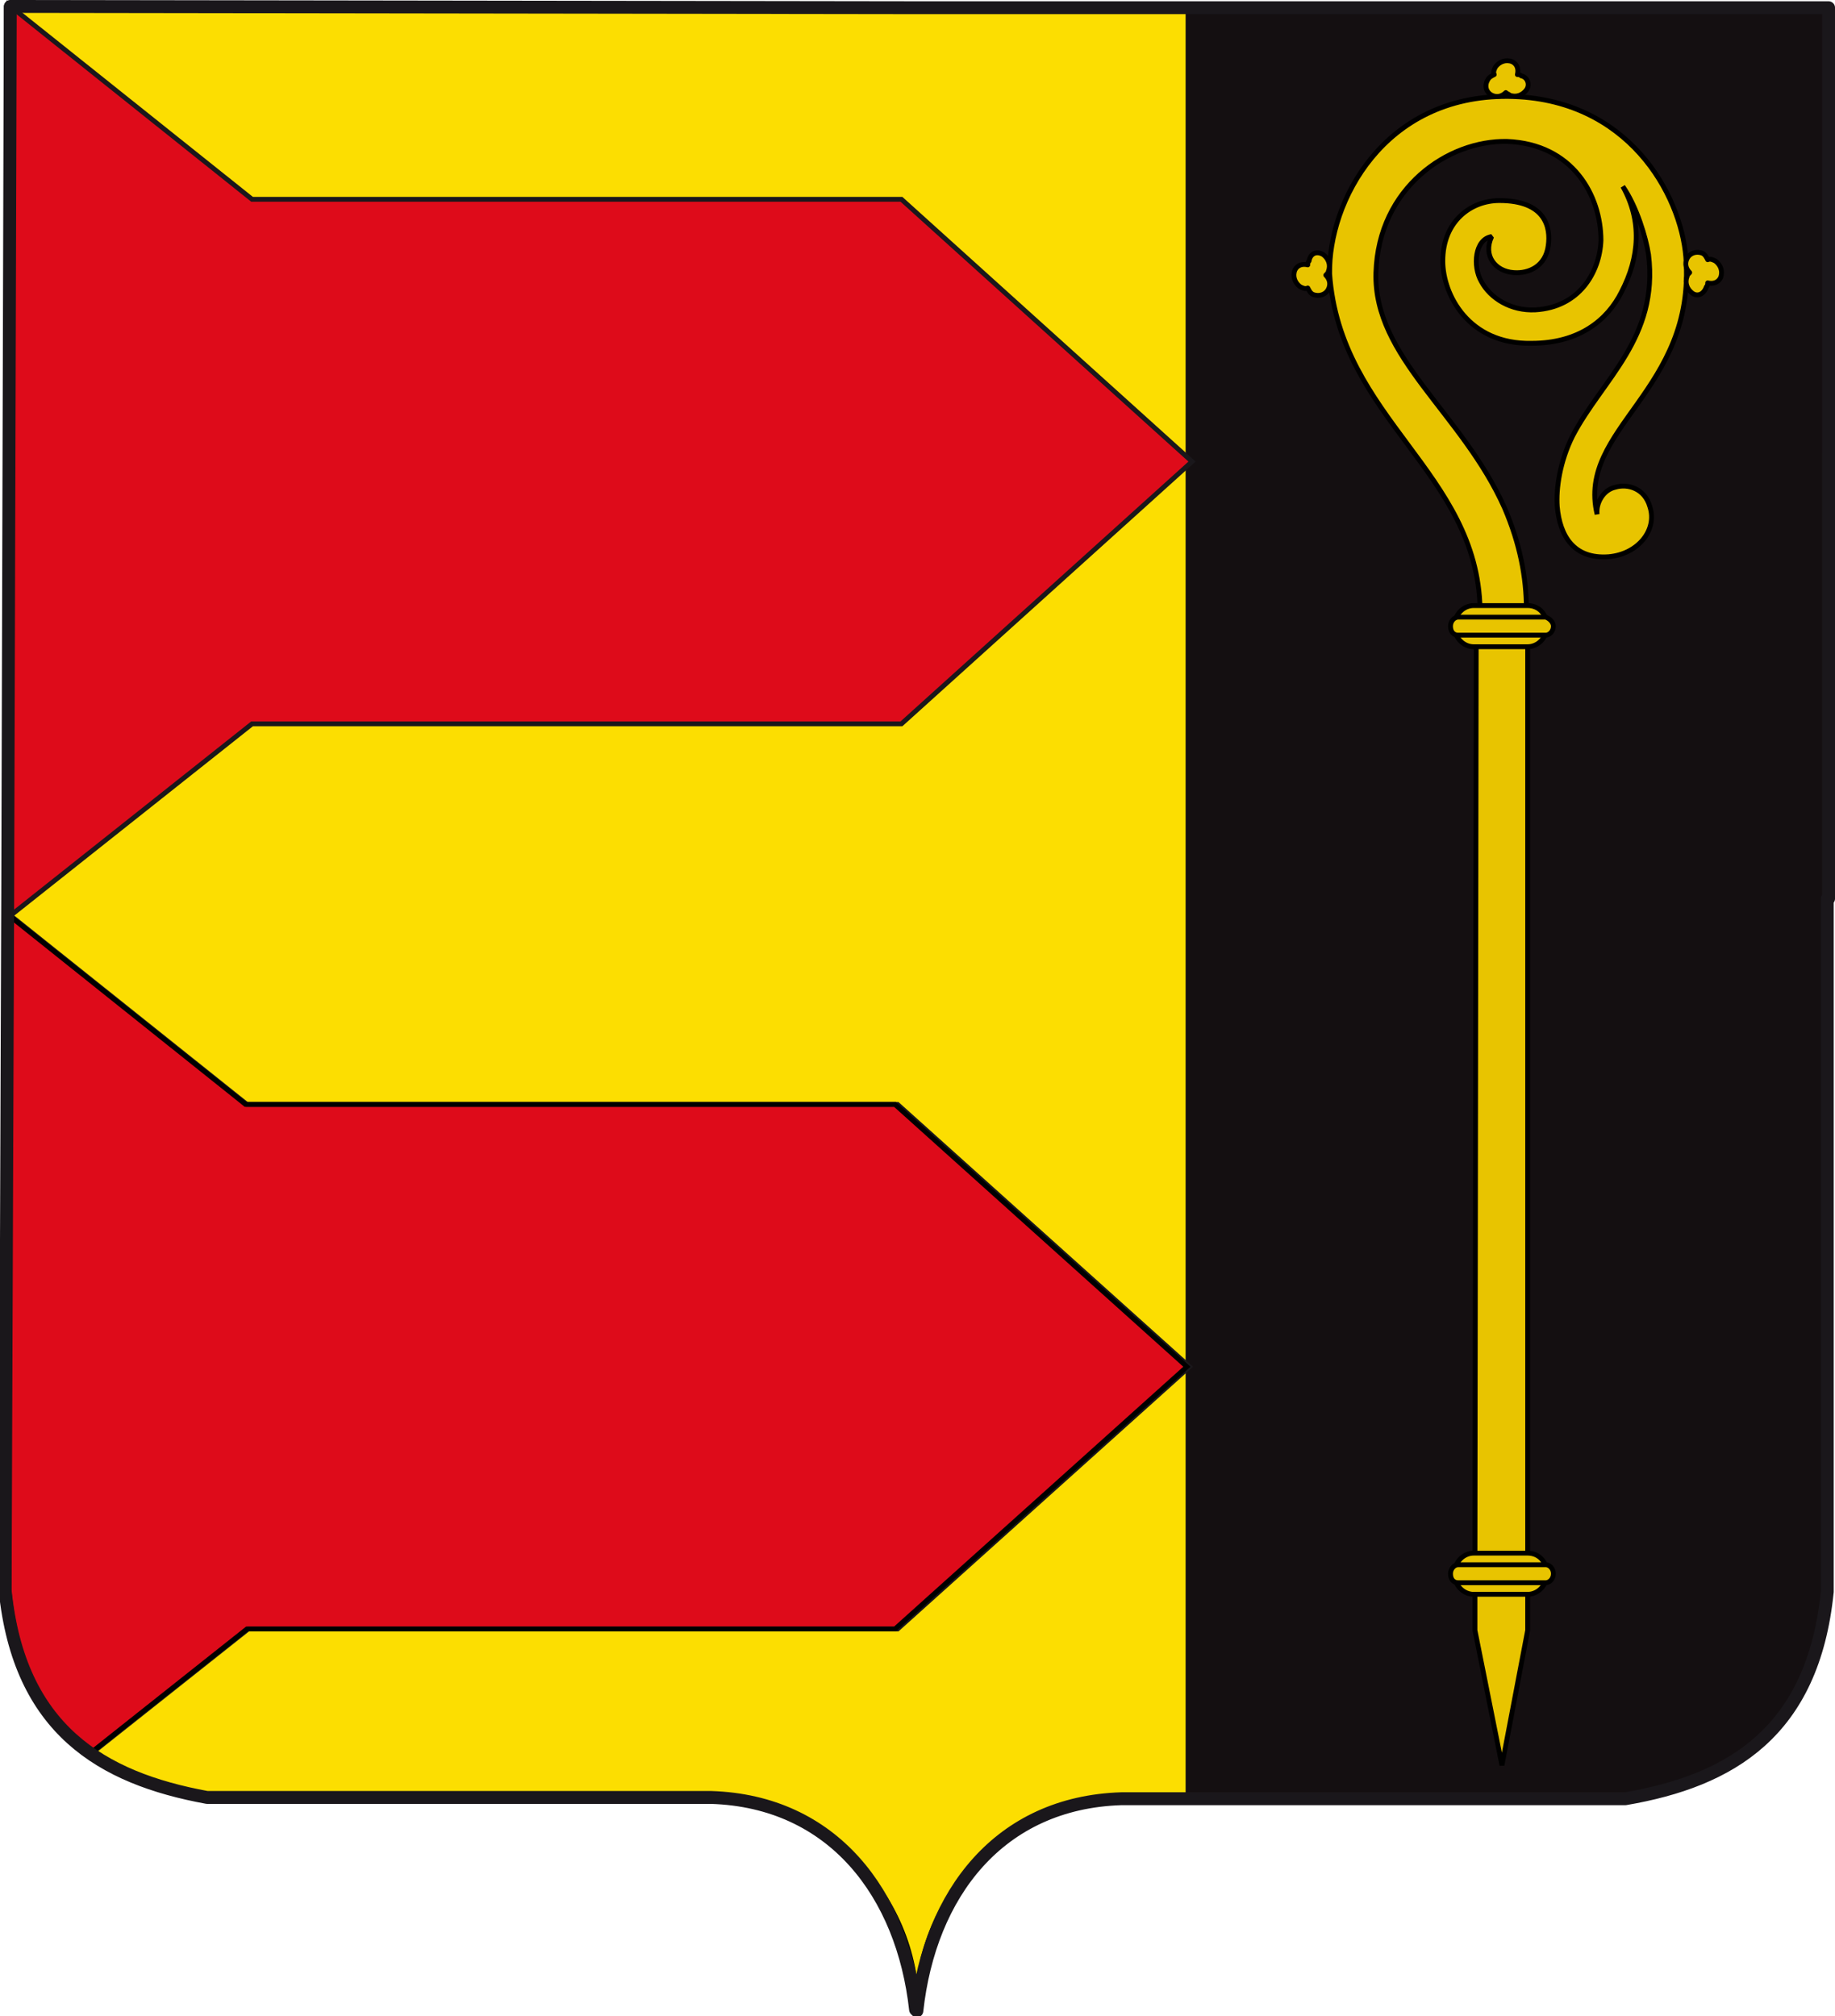 <svg enable-background="new 0 0 142.7 156.8" height="156.8" viewBox="0 0 142.7 156.8" width="142.7" xmlns="http://www.w3.org/2000/svg"><path d="m142.2.6h-70.5l-70.9-.1-.2 69.2-.2 54c1.1 10.8 7.5 14.6 15.7 16.1h39.2c9.5.3 14.9 7.5 15.9 16.5l.1.1c1-9.1 6.4-16.2 15.9-16.5h39.2c8.2-1.4 14.6-5.2 15.7-16.1v-53.9h.1z" fill="#fcde01"/><path d="m142.2.6h-70.5l-70.9-.1-.2 69.2-.2 54c1.1 10.8 7.5 14.6 15.7 16.1h39.2c9.5.3 14.9 7.5 15.9 16.5l.1.1c1-9.1 6.4-16.2 15.9-16.5h39.2c8.2-1.4 14.6-5.2 15.7-16.1v-53.9h.1z" fill="none" stroke="#000" stroke-width=".376"/><path d="m92.2 139.8h34.2c8.2-1.4 14.6-5.2 15.7-16.1v-53.9h.1v-69.2h-50z" fill="#140f11"/><path d="m69.8 126.7 22.7-20.4-22.7-20.4h-50.6l-18.4-14.7-.1 52.5c.6 6.2 3 10.1 6.5 12.6l12.1-9.6z" fill="#de0b1a" stroke="#1a171b" stroke-width=".376"/><path d="m69.6 126.7 22.7-20.4-22.7-20.4h-50.5l-18.4-14.7-.1 52.5c.6 6.2 3 10.1 6.5 12.6l12.1-9.6z" fill="none" stroke="#000" stroke-width=".376"/><path d="m.7.4v70.9l18.9-15h50.5l22.6-20.4-22.6-20.4h-50.5z" fill="#de0b1a" stroke="#1a171b" stroke-width=".376"/><path d="m115.1 47.4c-.2-10.7-10.9-14.8-11.7-26.1-.1-5.6 4.2-13.9 13.9-13.8 9.3.1 13.4 7.6 13.8 12.5.8 10.4-8.5 13.3-6.9 20-.1-.9.5-1.9 1.4-2.1 1-.3 2.3.1 2.7 1.5.6 1.8-.9 3.7-3.2 3.9-2.7.2-3.8-1.6-4-3.9-.1-1.4.2-3.5 1.2-5.5 2.3-4.4 6.7-7.6 5.9-14.1-.2-1.3-.9-3.7-2-5.3 1.5 2.7 1.3 5.5-.1 8.2-1.1 2.2-3.3 4-7 4-4.9.1-6.9-3.8-6.9-6.4 0-3.1 2.2-4.7 4.4-4.7 3.6 0 4 2.1 3.8 3.5-.2 1.6-1.5 2.2-2.7 2.1-1.4-.1-2.4-1.3-1.7-2.8-1.3.2-1.5 2.3-.8 3.5.7 1.3 2.3 2.3 4.2 2.2 3.4-.2 5-2.9 5.1-5.4 0-3.5-2.2-7.5-7.3-7.7-4.6-.1-10 3.6-10.2 10.2s6.7 10.9 10 18.3c1.2 2.8 1.7 5.4 1.7 7.9v7.9h-3.5z" fill="#e8c400"/><path d="m115.1 47.4c-.2-10.7-10.9-14.8-11.7-26.1-.1-5.6 4.2-13.9 13.9-13.8 9.3.1 13.4 7.6 13.8 12.5.8 10.4-8.5 13.3-6.9 20-.1-.9.5-1.9 1.4-2.1 1-.3 2.3.1 2.7 1.5.6 1.8-.9 3.7-3.2 3.9-2.7.2-3.8-1.6-4-3.9-.1-1.4.2-3.5 1.2-5.5 2.3-4.4 6.7-7.6 5.9-14.1-.2-1.3-.9-3.7-2-5.3 1.5 2.7 1.3 5.5-.1 8.2-1.1 2.2-3.3 4-7 4-4.9.1-6.9-3.8-6.9-6.4 0-3.1 2.2-4.7 4.4-4.7 3.6 0 4 2.1 3.8 3.5-.2 1.6-1.5 2.2-2.7 2.1-1.4-.1-2.4-1.3-1.7-2.8-1.3.2-1.5 2.3-.8 3.5.7 1.3 2.3 2.3 4.2 2.2 3.4-.2 5-2.9 5.1-5.4 0-3.5-2.2-7.5-7.3-7.7-4.6-.1-10 3.6-10.2 10.2s6.7 10.9 10 18.3c1.2 2.8 1.7 5.4 1.7 7.9v7.9h-3.5z" fill="none" stroke="#000" stroke-linecap="round" stroke-linejoin="bevel" stroke-width=".376"/><path d="m102.9 19.8c.4.3.6.8.4 1.3 0 .1-.1.2-.2.3.3.3.4.7.2 1.1s-.7.6-1.2.4c-.2-.1-.3-.3-.4-.5-.2.1-.4 0-.6-.1-.4-.3-.6-.8-.4-1.3.2-.4.6-.5 1-.4 0-.1 0-.2.1-.3.1-.6.6-.8 1.1-.5z" fill="#e8c400"/><path d="m102.9 19.8c.4.3.6.8.4 1.3 0 .1-.1.2-.2.3.3.3.4.7.2 1.1s-.7.6-1.2.4c-.2-.1-.3-.3-.4-.5-.2.1-.4 0-.6-.1-.4-.3-.6-.8-.4-1.3.2-.4.6-.5 1-.4 0-.1 0-.2.1-.3.1-.6.6-.8 1.1-.5z" fill="none" stroke="#000" stroke-linecap="round" stroke-linejoin="round" stroke-width=".376"/><path d="m118.7 7c-.3.4-.8.6-1.3.4-.1-.1-.2-.1-.3-.2-.3.3-.7.4-1.1.2s-.6-.7-.3-1.2c.1-.2.3-.3.5-.4-.1-.2 0-.4.1-.6.3-.4.8-.6 1.3-.4.4.2.5.6.4 1 .1 0 .2 0 .3.1.5.1.7.7.4 1.1z" fill="#e8c400"/><path d="m118.7 7c-.3.4-.8.6-1.3.4-.1-.1-.2-.1-.3-.2-.3.3-.7.4-1.1.2s-.6-.7-.3-1.2c.1-.2.3-.3.5-.4-.1-.2 0-.4.1-.6.3-.4.8-.6 1.3-.4.4.2.5.6.4 1 .1 0 .2 0 .3.1.5.1.7.7.4 1.1z" fill="none" stroke="#000" stroke-linecap="round" stroke-linejoin="round" stroke-width=".376"/><path d="m131.6 22.8c-.4-.3-.6-.8-.4-1.3 0-.1.1-.2.2-.3-.3-.3-.4-.7-.2-1.1s.7-.6 1.2-.4c.2.1.3.3.4.5.2-.1.4 0 .6.1.4.3.6.8.4 1.3-.2.4-.6.5-1 .4 0 .1 0 .2-.1.3-.2.6-.7.8-1.1.5z" fill="#e8c400"/><path d="m131.6 22.8c-.4-.3-.6-.8-.4-1.3 0-.1.1-.2.2-.3-.3-.3-.4-.7-.2-1.1s.7-.6 1.2-.4c.2.1.3.3.4.5.2-.1.4 0 .6.1.4.3.6.8.4 1.3-.2.4-.6.5-1 .4 0 .1 0 .2-.1.3-.2.6-.7.8-1.1.5z" fill="none" stroke="#000" stroke-linecap="round" stroke-linejoin="round" stroke-width=".376"/><path d="m114.7 122.4h4.1v-73.8h-4z" fill="#e8c400"/><path d="m114.7 122.4h4.1v-73.8h-4z" fill="none" stroke="#000" stroke-linecap="round" stroke-linejoin="bevel" stroke-width=".376"/><path d="m120.3 48.7c0 .9-.7 1.6-1.5 1.6h-4.2c-.8 0-1.5-.7-1.5-1.6s.7-1.6 1.5-1.6h4.2c.9 0 1.5.7 1.5 1.6" fill="#e8c400"/><path d="m120.3 48.7c0 .9-.7 1.6-1.5 1.6h-4.2c-.8 0-1.5-.7-1.5-1.6s.7-1.6 1.5-1.6h4.2c.9 0 1.5.7 1.5 1.6z" fill="none" stroke="#000" stroke-linecap="square" stroke-linejoin="round" stroke-width=".376"/><path d="m120.8 48.7c0 .4-.3.7-.6.7h-6.8c-.4 0-.6-.3-.6-.7s.3-.7.6-.7h6.8c.3.1.6.4.6.7" fill="#e8c400"/><path d="m120.8 48.7c0 .4-.3.7-.6.7h-6.8c-.4 0-.6-.3-.6-.7s.3-.7.6-.7h6.8c.3.1.6.4.6.7z" fill="none" stroke="#000" stroke-linecap="square" stroke-linejoin="round" stroke-width=".376"/><path d="m114.7 122.4v4.4l2.1 10.5 2-10.5v-4.4z" fill="#e8c400"/><path d="m114.7 122.4v4.4l2.1 10.5 2-10.5v-4.4z" fill="none" stroke="#000" stroke-linecap="round" stroke-linejoin="bevel" stroke-width=".376"/><path d="m120.3 122.4c0 .9-.7 1.6-1.5 1.6h-4.2c-.8 0-1.5-.7-1.5-1.6s.7-1.6 1.5-1.6h4.2c.9 0 1.5.7 1.5 1.6" fill="#e8c400"/><path d="m120.3 122.4c0 .9-.7 1.6-1.5 1.6h-4.2c-.8 0-1.5-.7-1.5-1.6s.7-1.6 1.5-1.6h4.2c.9 0 1.5.7 1.5 1.6z" fill="none" stroke="#000" stroke-linecap="square" stroke-linejoin="round" stroke-width=".376"/><path d="m120.8 122.4c0 .4-.3.7-.6.7h-6.8c-.4 0-.6-.3-.6-.7s.3-.7.6-.7h6.8c.3 0 .6.3.6.7" fill="#e8c400"/><g fill="none"><path d="m120.8 122.4c0 .4-.3.7-.6.7h-6.8c-.4 0-.6-.3-.6-.7s.3-.7.6-.7h6.8c.3 0 .6.3.6.7z" stroke="#000" stroke-linecap="square" stroke-linejoin="round" stroke-width=".376"/><path d="m71.3 156.3c0-9.1 7.4-16.5 16.5-16.5h37.7c9.1 0 16.5-7.4 16.5-16.5v-122.8h-141.5v122.7c0 9.1 7.4 16.5 16.5 16.5h37.7c9.2.1 16.6 7.5 16.6 16.6z" stroke="#000" stroke-linecap="round" stroke-linejoin="round" stroke-width=".376"/><path d="m142.2.6h-70.5l-70.9-.1-.2 69.2-.2 54c1.1 10.8 7.5 14.6 15.7 16.1h39.2c9.5.3 14.9 7.5 15.9 16.5l.1.1c1-9.1 6.4-16.2 15.9-16.5h39.2c8.2-1.4 14.6-5.2 15.7-16.1v-53.9h.1z" stroke="#1a171b" stroke-linecap="round" stroke-linejoin="round" stroke-width="1.002"/></g></svg>